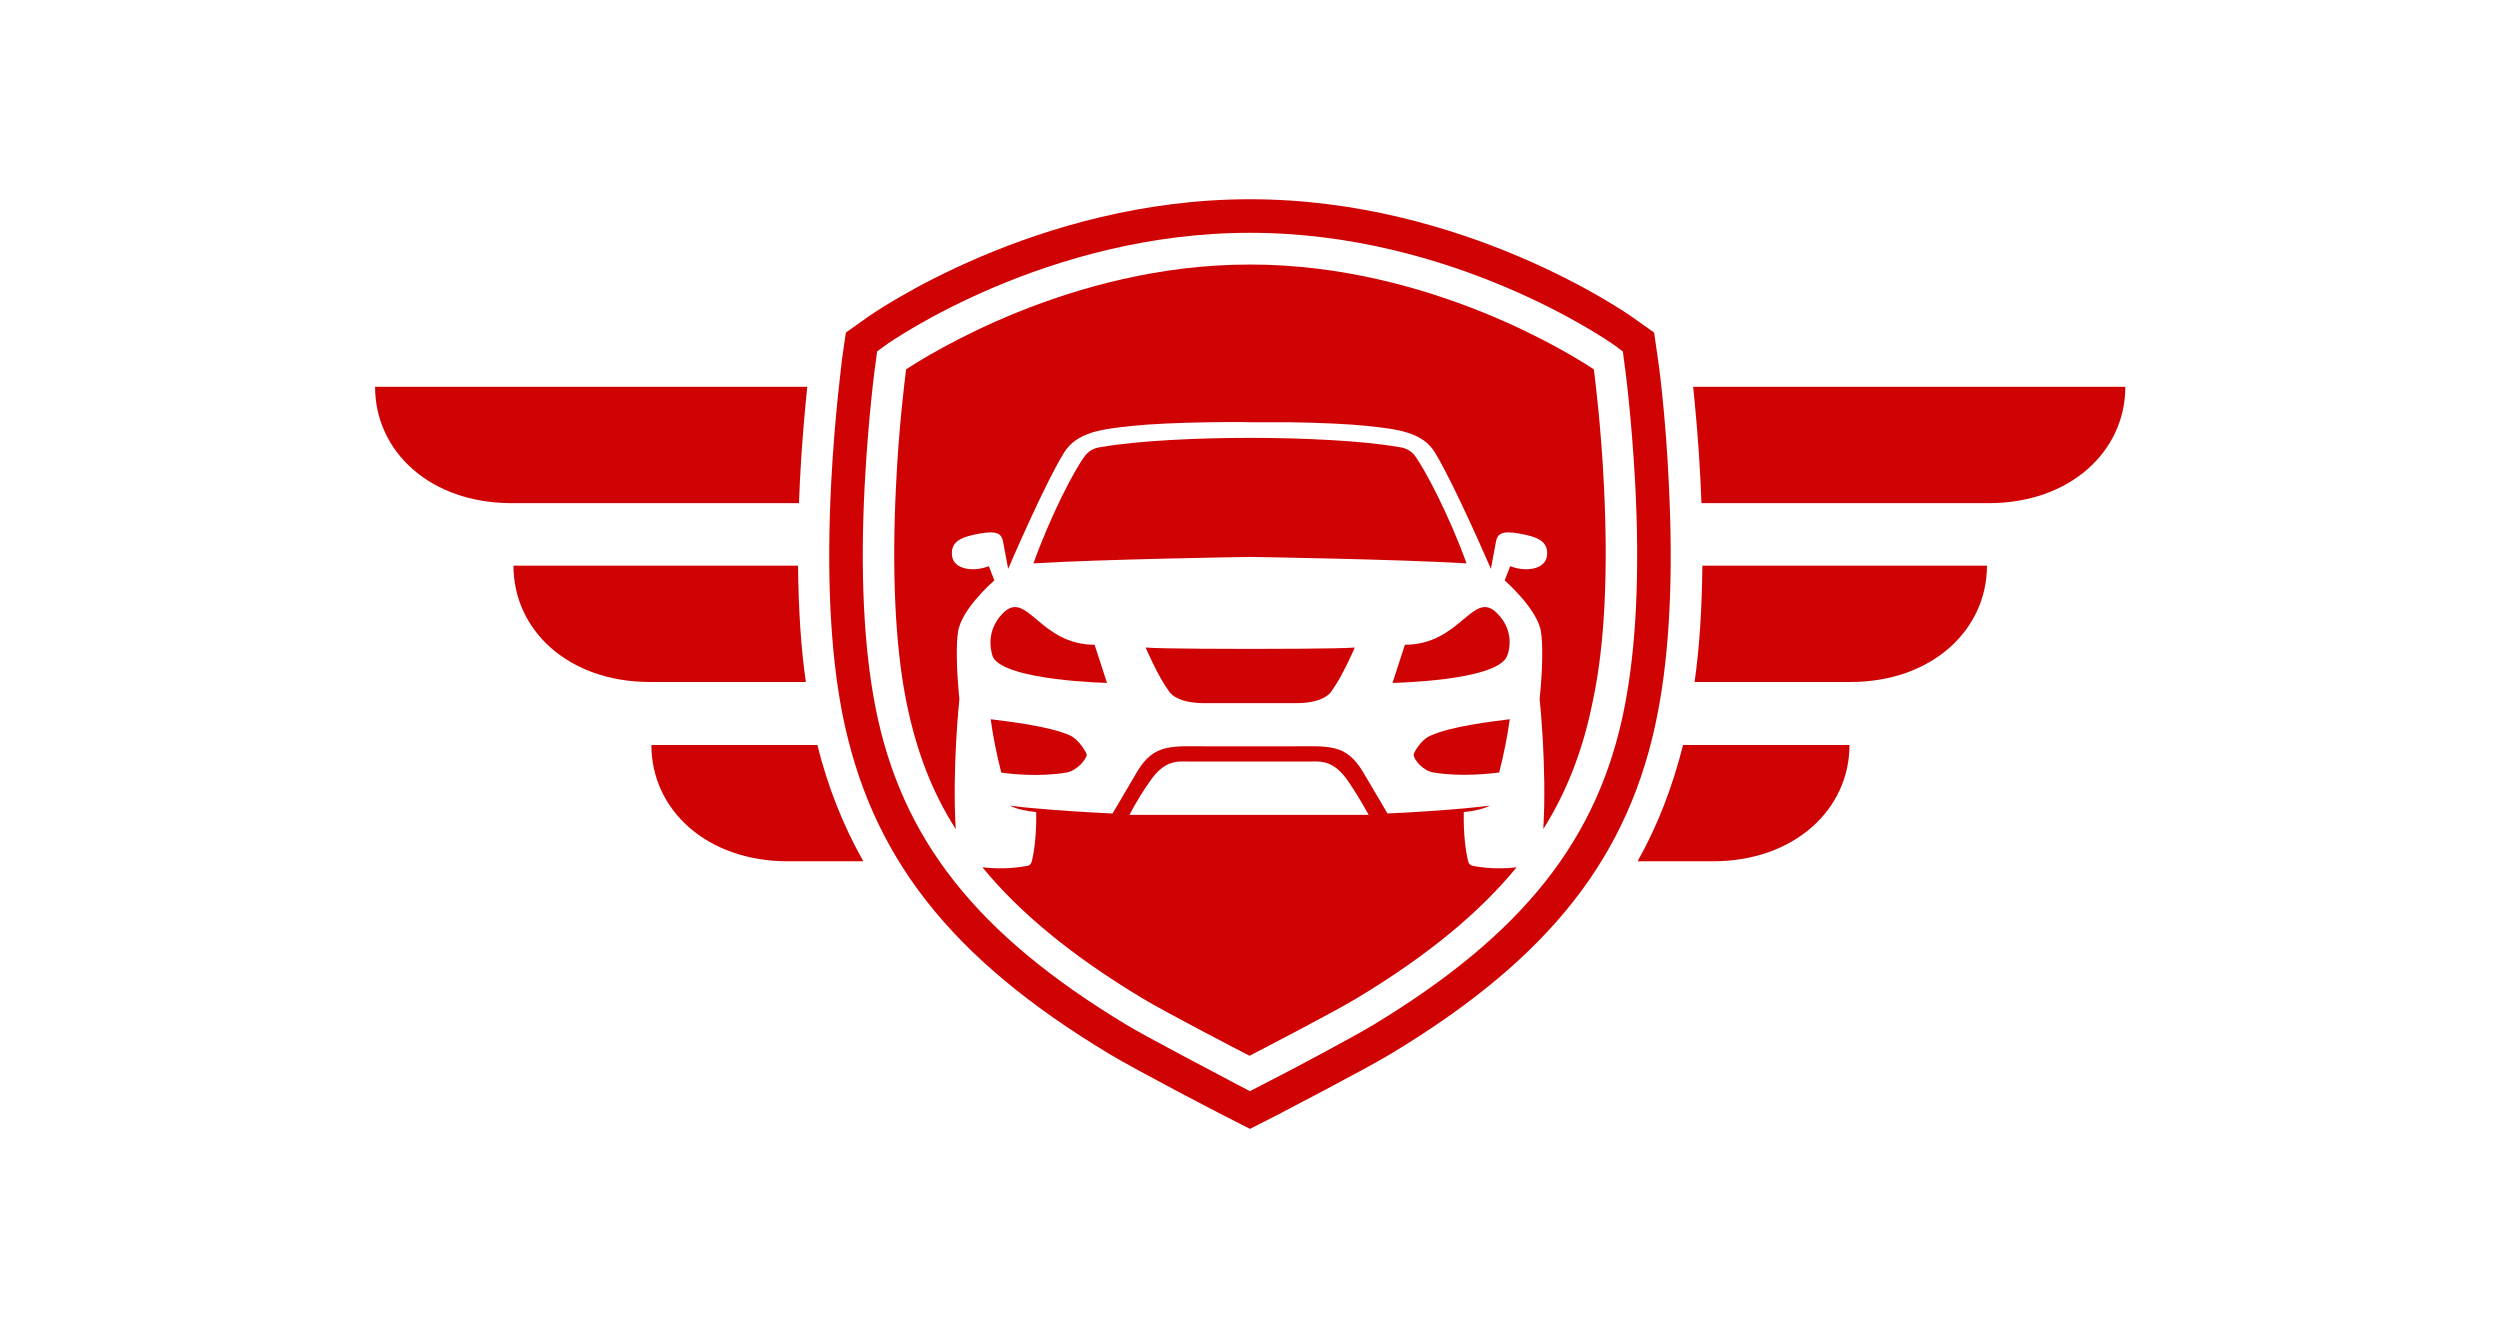 <svg width="1000" height="531.127" viewBox="0 0 1000 531.127" xmlns="http://www.w3.org/2000/svg"><defs/><path fill="#d00304" transform="matrix(1.839 0 0 1.839 -49.652 -125.472)" d="M 331.282 165.468 C 323.282 164.068 310.282 163.468 298.882 163.468 C 287.482 163.468 274.582 164.068 266.482 165.468 C 265.682 165.568 264.182 165.868 263.082 167.268 C 260.782 170.168 255.482 180.468 251.782 190.768 C 266.482 189.868 298.382 189.368 298.882 189.368 C 299.382 189.368 331.182 189.868 345.982 190.768 C 342.282 180.468 336.882 170.168 334.682 167.268 C 333.582 165.868 332.082 165.568 331.282 165.468 Z"/><path fill="#d00304" transform="matrix(1.839 0 0 1.839 -49.652 -125.472)" d="M 352.582 201.568 C 347.382 196.368 344.682 208.468 332.582 208.468 L 329.882 216.768 C 329.882 216.768 351.982 216.368 354.682 211.168 C 354.782 211.168 357.082 205.968 352.582 201.568 Z"/><path fill="#d00304" transform="matrix(1.839 0 0 1.839 -49.652 -125.472)" d="M 347.382 256.568 C 347.082 256.468 346.482 256.368 346.282 255.368 C 345.882 253.668 345.282 249.968 345.382 244.868 C 347.282 244.668 349.482 244.268 351.082 243.468 C 348.982 243.668 346.782 243.968 345.382 244.068 C 345.382 244.068 345.382 244.068 345.382 244.068 L 345.382 244.068 C 340.882 244.468 335.382 244.868 328.782 245.168 C 328.782 245.168 327.482 242.868 323.482 236.168 C 319.682 229.768 315.882 230.568 307.182 230.568 L 290.582 230.568 C 281.882 230.568 278.082 229.768 274.282 236.168 C 270.382 242.868 268.982 245.168 268.982 245.168 C 262.382 244.868 256.782 244.468 252.382 244.068 L 252.382 244.068 C 252.382 244.068 252.382 244.068 252.382 244.068 C 251.082 243.968 248.882 243.768 246.682 243.468 C 248.182 244.268 250.482 244.668 252.382 244.868 C 252.482 249.968 251.882 253.668 251.482 255.368 C 251.282 256.368 250.682 256.568 250.382 256.568 C 246.682 257.268 243.282 257.168 240.682 256.868 C 248.782 266.768 260.182 276.168 275.482 285.368 C 280.282 288.268 295.482 296.168 298.782 297.868 C 302.082 296.168 317.282 288.268 322.082 285.368 C 337.382 276.168 348.782 266.768 356.882 256.868 C 354.482 257.168 351.082 257.268 347.382 256.568 Z M 302.882 245.468 L 294.582 245.468 L 272.682 245.468 C 272.682 245.468 274.182 242.368 276.982 238.368 C 280.282 233.368 283.282 233.868 285.382 233.868 L 311.982 233.868 C 314.082 233.868 317.082 233.368 320.382 238.368 C 323.082 242.368 324.682 245.468 324.682 245.468 L 302.882 245.468 Z"/><path fill="#d00304" transform="matrix(1.839 0 0 1.839 -49.652 -125.472)" d="M 334.482 232.368 C 334.482 233.468 336.582 235.968 338.882 236.268 C 344.882 237.268 351.282 236.468 353.082 236.268 C 354.082 232.368 354.882 228.368 355.382 224.668 C 351.482 225.168 342.682 226.168 338.082 228.268 C 335.982 229.168 334.382 232.168 334.482 232.368 Z"/><path fill="#d00304" transform="matrix(1.839 0 0 1.839 -49.652 -125.472)" d="M 375.882 174.068 C 375.282 161.268 373.982 151.068 373.682 148.568 C 369.482 145.768 338.082 125.768 298.982 125.768 L 298.782 125.768 C 259.682 125.768 228.382 145.768 224.082 148.568 C 223.782 151.068 222.482 161.168 221.882 174.068 C 220.982 192.368 221.682 208.468 224.082 220.568 C 226.182 231.168 229.582 240.268 234.882 248.568 C 234.082 235.168 235.682 220.268 235.682 220.268 C 234.982 213.568 234.982 208.068 235.382 205.668 C 236.082 200.668 243.282 194.468 243.282 194.468 L 242.082 191.368 C 238.882 192.668 234.482 192.168 234.082 189.168 C 233.682 185.868 236.282 184.968 240.182 184.268 C 244.082 183.568 244.882 184.468 245.182 186.068 C 245.482 187.668 246.282 191.968 246.282 191.968 C 246.282 191.968 253.982 173.968 258.382 166.768 C 261.182 162.168 266.682 161.568 273.282 160.868 C 276.982 160.468 283.282 160.168 290.282 160.068 L 290.282 160.068 C 292.982 160.068 295.882 159.968 298.782 160.068 C 301.682 160.068 304.582 160.068 307.282 160.068 L 307.282 160.068 C 314.282 160.168 320.582 160.468 324.282 160.868 C 330.882 161.568 336.482 162.168 339.182 166.768 C 343.582 174.068 351.282 191.968 351.282 191.968 C 351.282 191.968 352.082 187.668 352.382 186.068 C 352.682 184.468 353.482 183.568 357.382 184.268 C 361.282 184.968 363.882 185.868 363.482 189.168 C 363.082 192.168 358.682 192.668 355.482 191.368 L 354.282 194.468 C 354.282 194.468 361.482 200.768 362.182 205.668 C 362.582 208.168 362.582 213.568 361.882 220.268 C 361.882 220.268 363.482 235.168 362.682 248.568 C 367.882 240.268 371.382 231.168 373.482 220.568 C 376.082 208.468 376.782 192.368 375.882 174.068 Z"/><path fill="#d00304" transform="matrix(1.839 0 0 1.839 -49.652 -125.472)" d="M 242.482 224.668 C 242.982 228.368 243.782 232.368 244.782 236.268 C 246.682 236.568 252.982 237.268 258.982 236.268 C 261.182 235.868 263.282 233.468 263.382 232.368 C 263.382 232.168 261.882 229.168 259.682 228.168 C 255.182 226.168 246.382 225.168 242.482 224.668 Z"/><path fill="#d00304" transform="matrix(1.839 0 0 1.839 -49.652 -125.472)" d="M 245.182 201.568 C 240.782 205.968 242.982 211.168 242.982 211.168 C 245.682 216.268 267.782 216.768 267.782 216.768 L 265.082 208.468 C 253.082 208.468 250.382 196.368 245.182 201.568 Z"/><path fill="#d00304" transform="matrix(1.839 0 0 1.839 -49.652 -125.472)" d="M 276.182 209.068 C 276.182 209.068 278.882 215.368 281.182 218.468 C 281.182 218.468 282.382 221.068 288.582 221.168 L 309.282 221.168 C 315.482 221.068 316.682 218.468 316.682 218.468 C 318.982 215.368 321.682 209.068 321.682 209.068 C 318.682 209.368 300.282 209.368 298.982 209.368 C 297.582 209.368 279.182 209.368 276.182 209.068 Z"/><path fill="#d00304" transform="matrix(1.839 0 0 1.839 -49.652 -125.472)" d="M 298.882 313.768 L 292.982 310.768 C 292.182 310.368 274.082 300.968 268.282 297.468 C 233.582 276.568 216.282 254.368 210.182 223.268 C 207.582 209.868 206.782 193.068 207.782 173.368 C 208.582 157.968 210.182 146.468 210.182 146.068 L 210.982 140.568 L 215.482 137.368 C 216.982 136.268 252.482 111.568 298.782 111.568 L 298.982 111.568 C 345.282 111.568 380.782 136.268 382.282 137.368 L 386.782 140.568 L 387.582 146.068 C 387.682 146.568 389.282 157.968 389.982 173.368 C 390.982 193.068 390.182 209.868 387.582 223.268 C 381.582 254.368 364.182 276.568 329.482 297.468 C 323.682 300.968 305.482 310.368 304.782 310.768 L 298.882 313.768 Z M 217.782 144.668 L 217.482 146.968 C 217.382 147.468 215.882 158.568 215.082 173.668 C 214.082 192.768 214.882 208.968 217.382 221.868 C 222.982 250.668 239.382 271.468 272.082 291.168 C 276.582 293.868 289.982 300.868 296.382 304.268 L 298.882 305.568 L 301.382 304.268 C 307.882 300.968 321.182 293.868 325.682 291.168 C 358.382 271.368 374.782 250.668 380.382 221.868 C 382.882 209.068 383.682 192.868 382.682 173.668 C 381.882 158.568 380.382 147.468 380.282 146.968 L 379.982 144.668 L 378.082 143.268 C 376.682 142.268 342.982 118.868 298.982 118.868 L 298.782 118.868 C 254.782 118.868 221.082 142.268 219.682 143.268 L 217.782 144.668 Z"/><path fill="#d00304" transform="matrix(1.839 0 0 1.839 -49.652 -125.472)" d="M 393.082 230.268 C 390.782 239.368 387.582 247.768 383.182 255.568 L 399.582 255.568 C 417.282 255.568 429.282 244.268 429.282 230.268 L 393.082 230.268 Z"/><path fill="#d00304" transform="matrix(1.839 0 0 1.839 -49.652 -125.472)" d="M 397.282 191.268 C 397.182 200.468 396.682 208.968 395.582 216.568 L 429.482 216.568 C 447.182 216.568 459.182 205.268 459.182 191.268 L 397.282 191.268 Z"/><path fill="#d00304" transform="matrix(1.839 0 0 1.839 -49.652 -125.472)" d="M 395.282 152.368 C 395.782 157.368 396.482 164.668 396.882 173.068 C 396.982 174.668 396.982 176.168 397.082 177.668 L 459.582 177.668 C 477.282 177.668 489.282 166.368 489.282 152.368 L 395.282 152.368 Z"/><path fill="#d00304" transform="matrix(1.839 0 0 1.839 -49.652 -125.472)" d="M 204.782 230.268 L 168.682 230.268 C 168.682 244.268 180.582 255.568 198.382 255.568 L 214.782 255.568 C 210.382 247.768 207.082 239.468 204.782 230.268 Z"/><path fill="#d00304" transform="matrix(1.839 0 0 1.839 -49.652 -125.472)" d="M 200.582 191.268 L 138.682 191.268 C 138.682 205.268 150.582 216.568 168.382 216.568 L 202.282 216.568 C 201.182 208.968 200.682 200.568 200.582 191.268 Z"/><path fill="#d00304" transform="matrix(1.839 0 0 1.839 -49.652 -125.472)" d="M 200.982 173.068 C 201.382 164.668 202.082 157.368 202.582 152.368 L 108.582 152.368 C 108.582 166.368 120.482 177.668 138.282 177.668 L 200.782 177.668 C 200.882 176.168 200.882 174.568 200.982 173.068 Z"/></svg>